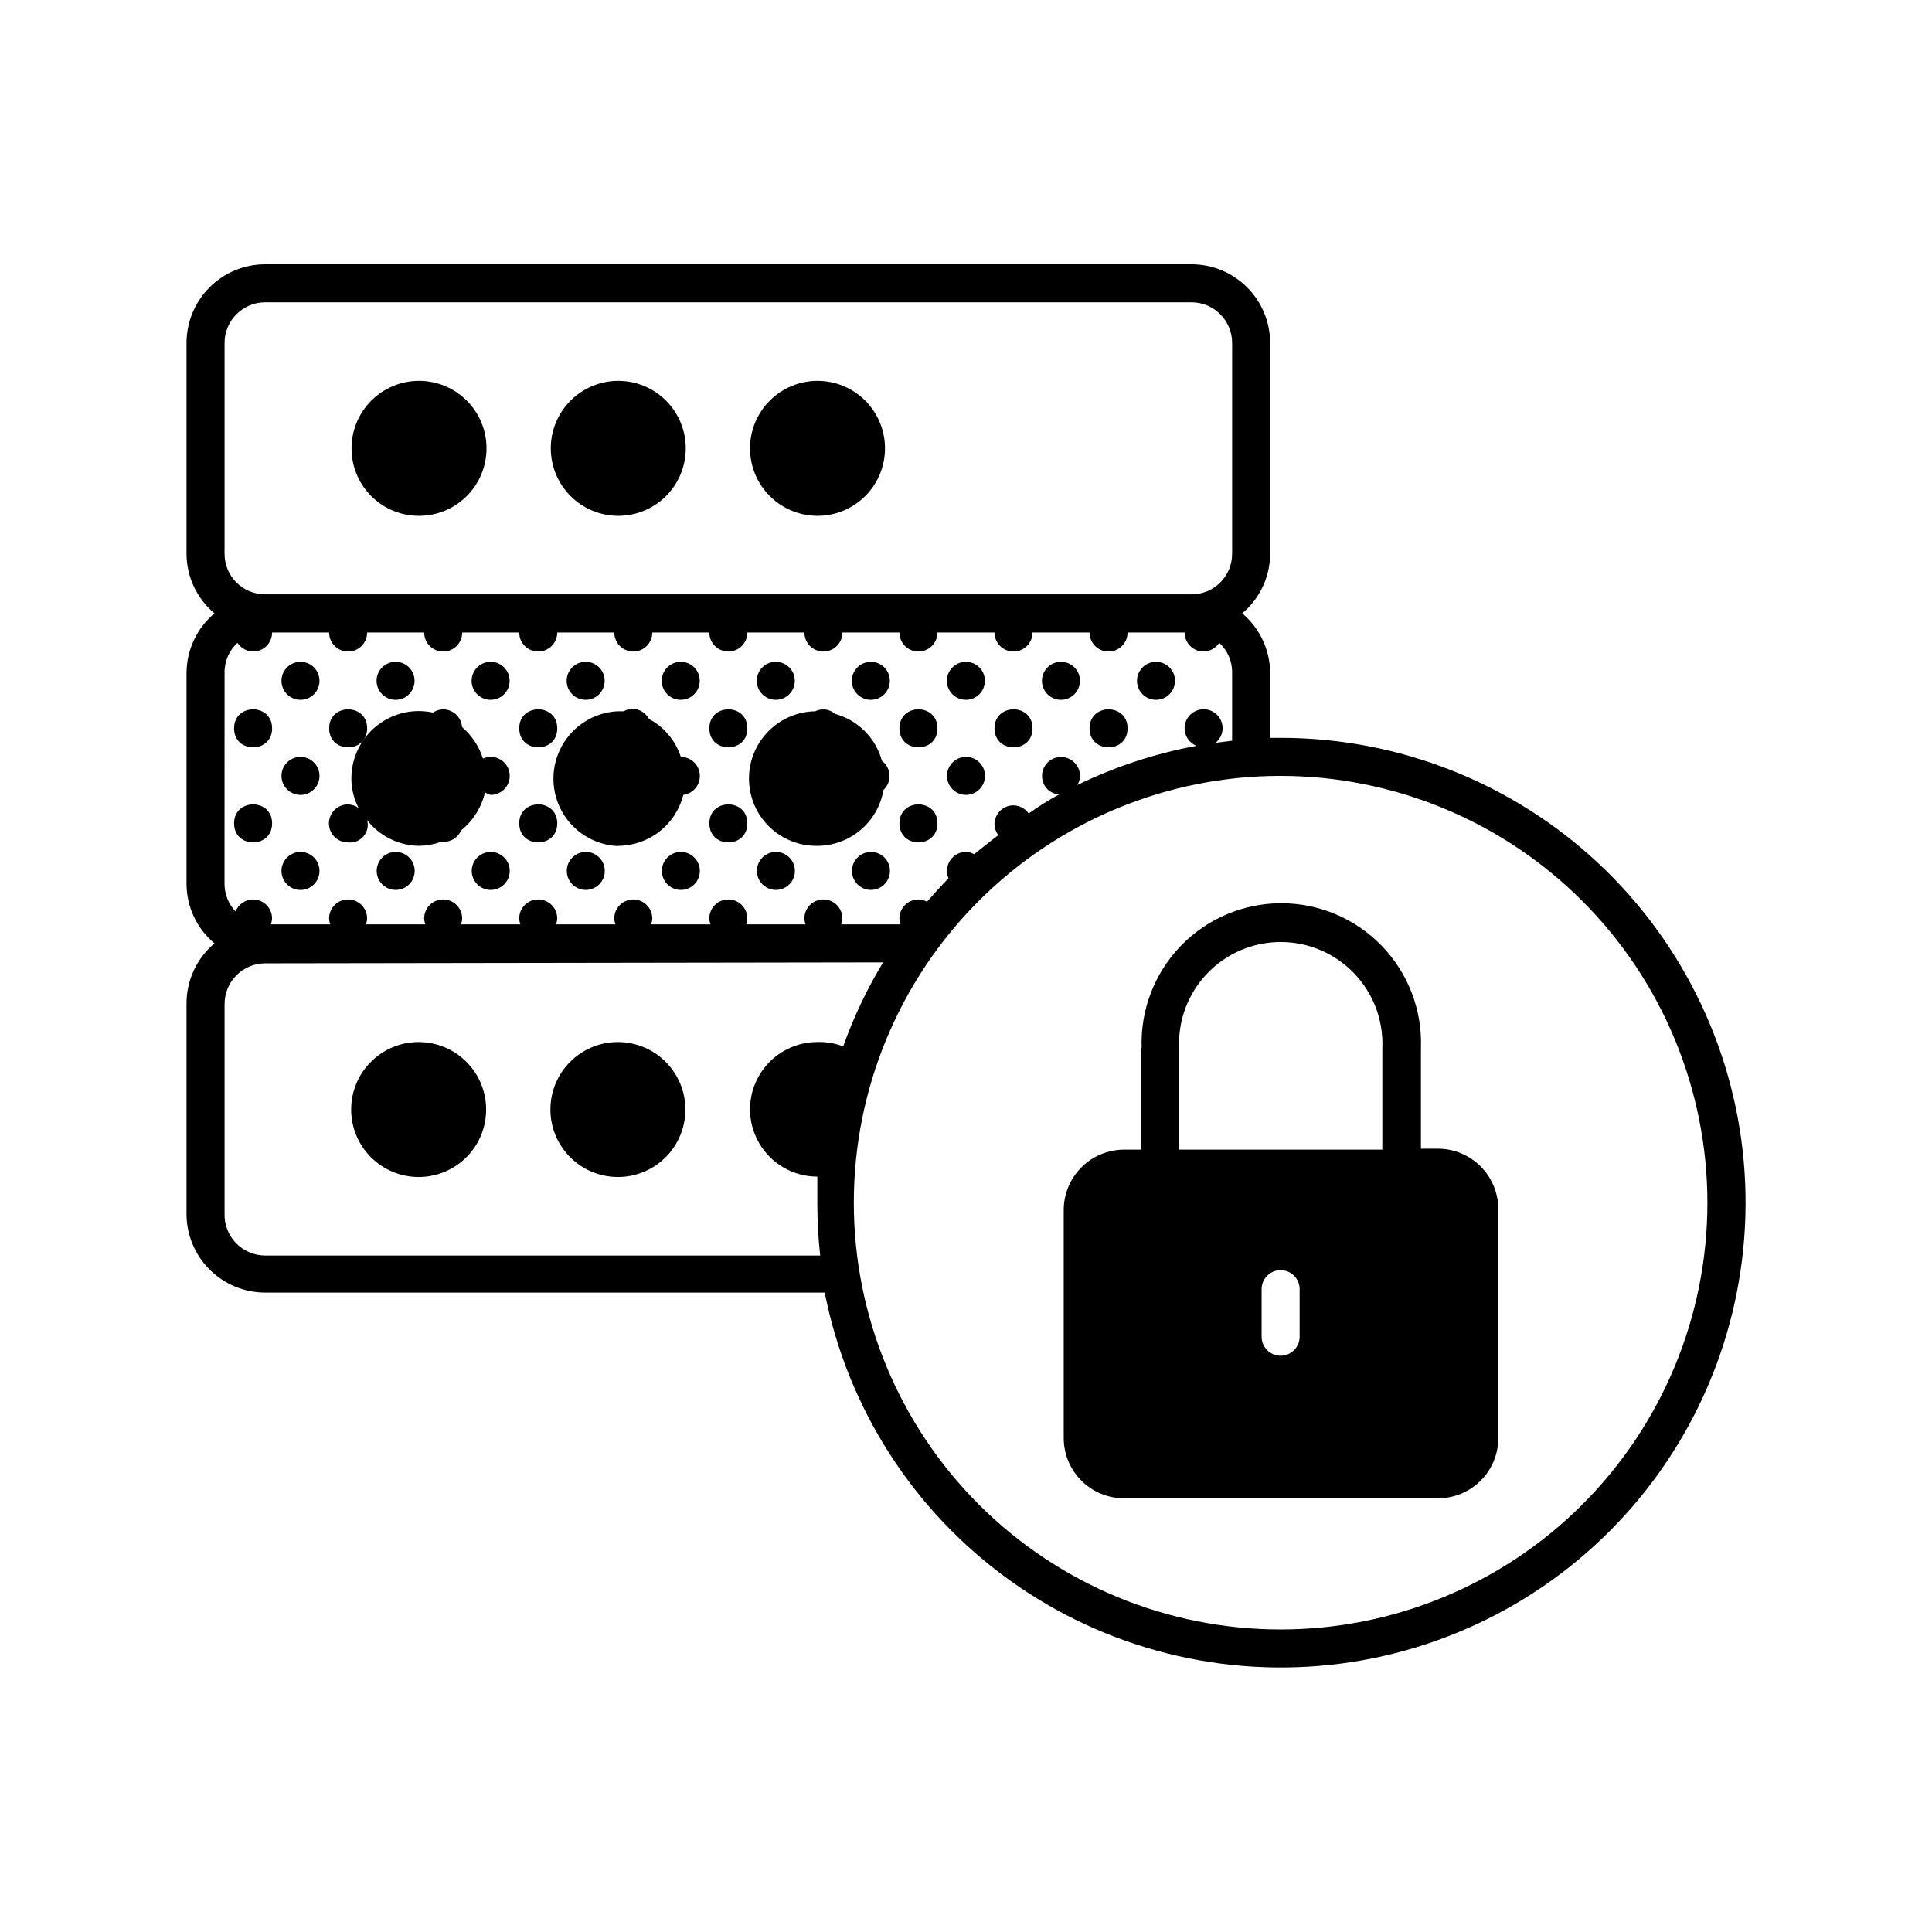 <?xml version="1.0" encoding="UTF-8"?>
<!-- Uploaded to: ICON Repo, www.iconrepo.com, Generator: ICON Repo Mixer Tools -->
<svg fill="#000000" width="800px" height="800px" version="1.1" viewBox="144 144 512 512" xmlns="http://www.w3.org/2000/svg">
 <g>
  <path d="m255 280.7c4.746 0.016 9.301-1.859 12.664-5.207 3.367-3.348 5.262-7.898 5.269-12.645s-1.867-9.301-5.219-12.66c-3.352-3.363-7.902-5.254-12.648-5.258-4.746-0.004-9.301 1.879-12.66 5.234-3.356 3.352-5.242 7.906-5.242 12.652-0.016 4.738 1.859 9.285 5.207 12.641 3.344 3.356 7.887 5.242 12.629 5.242z"/>
  <path d="m307.8 280.7c4.746 0.016 9.305-1.859 12.668-5.207 3.363-3.348 5.258-7.898 5.269-12.645 0.008-4.746-1.871-9.301-5.223-12.66-3.352-3.363-7.902-5.254-12.648-5.258-4.746-0.004-9.297 1.879-12.656 5.234-3.359 3.352-5.246 7.906-5.246 12.652 0 4.734 1.879 9.273 5.223 12.629 3.344 3.352 7.879 5.242 12.613 5.254z"/>
  <path d="m442.82 337.02c0 6.715-10.078 6.715-10.078 0 0-6.719 10.078-6.719 10.078 0"/>
  <path d="m450.38 329.46c2.402-0.012 4.461-1.723 4.918-4.082 0.457-2.359-0.816-4.711-3.043-5.621-2.223-0.906-4.777-0.117-6.106 1.887-1.324 2.004-1.051 4.664 0.652 6.356 0.953 0.941 2.238 1.469 3.578 1.461z"/>
  <path d="m417.63 337.02c0 6.715-10.078 6.715-10.078 0 0-6.719 10.078-6.719 10.078 0"/>
  <path d="m400 344.58c-2.039 0-3.875 1.23-4.656 3.113-0.781 1.879-0.348 4.047 1.094 5.488 1.438 1.441 3.606 1.871 5.488 1.094 1.883-0.781 3.109-2.617 3.109-4.656 0-1.336-0.531-2.617-1.473-3.562-0.945-0.945-2.227-1.477-3.562-1.477z"/>
  <path d="m425.19 329.46c2.402-0.012 4.461-1.723 4.918-4.082 0.457-2.359-0.816-4.711-3.039-5.621-2.227-0.906-4.781-0.117-6.109 1.887-1.324 2.004-1.051 4.664 0.656 6.356 0.949 0.941 2.238 1.469 3.574 1.461z"/>
  <path d="m392.44 337.02c0 6.715-10.078 6.715-10.078 0 0-6.719 10.078-6.719 10.078 0"/>
  <path d="m400 329.46c2.402-0.012 4.461-1.723 4.914-4.082 0.457-2.359-0.816-4.711-3.039-5.621-2.227-0.906-4.781-0.117-6.106 1.887-1.328 2.004-1.055 4.664 0.652 6.356 0.949 0.941 2.238 1.469 3.578 1.461z"/>
  <path d="m392.44 362.21c0 6.719-10.078 6.719-10.078 0 0-6.715 10.078-6.715 10.078 0"/>
  <path d="m374.81 369.77c-2.039 0-3.875 1.227-4.656 3.109-0.777 1.883-0.348 4.051 1.094 5.492s3.606 1.871 5.488 1.09c1.883-0.777 3.113-2.613 3.113-4.652 0-1.336-0.531-2.617-1.477-3.562-0.945-0.945-2.227-1.477-3.562-1.477z"/>
  <path d="m374.81 329.46c2.402-0.012 4.461-1.723 4.918-4.082 0.453-2.359-0.816-4.711-3.043-5.621-2.223-0.906-4.781-0.117-6.106 1.887-1.328 2.004-1.055 4.664 0.652 6.356 0.953 0.941 2.238 1.469 3.578 1.461z"/>
  <path d="m349.62 369.77c-2.039 0-3.875 1.227-4.652 3.109-0.781 1.883-0.352 4.051 1.09 5.492 1.441 1.441 3.609 1.871 5.492 1.09 1.883-0.777 3.109-2.613 3.109-4.652 0-1.336-0.531-2.617-1.477-3.562-0.945-0.945-2.227-1.477-3.562-1.477z"/>
  <path d="m342.06 337.02c0 6.715-10.074 6.715-10.074 0 0-6.719 10.074-6.719 10.074 0"/>
  <path d="m349.62 329.46c2.402-0.012 4.461-1.723 4.918-4.082 0.457-2.359-0.816-4.711-3.043-5.621-2.223-0.906-4.781-0.117-6.106 1.887-1.324 2.004-1.051 4.664 0.652 6.356 0.953 0.941 2.238 1.469 3.578 1.461z"/>
  <path d="m342.06 362.21c0 6.719-10.074 6.719-10.074 0 0-6.715 10.074-6.715 10.074 0"/>
  <path d="m324.43 369.77c-2.035 0-3.875 1.227-4.652 3.109-0.781 1.883-0.352 4.051 1.09 5.492 1.441 1.441 3.609 1.871 5.492 1.09 1.883-0.777 3.109-2.613 3.109-4.652 0-1.336-0.531-2.617-1.477-3.562-0.945-0.945-2.227-1.477-3.562-1.477z"/>
  <path d="m324.43 329.46c2.402-0.012 4.461-1.723 4.918-4.082 0.457-2.359-0.816-4.711-3.039-5.621-2.227-0.906-4.781-0.117-6.109 1.887-1.324 2.004-1.051 4.664 0.656 6.356 0.949 0.941 2.238 1.469 3.574 1.461z"/>
  <path d="m299.24 369.77c-2.039 0-3.875 1.227-4.656 3.109-0.781 1.883-0.348 4.051 1.094 5.492 1.438 1.441 3.606 1.871 5.488 1.09 1.883-0.777 3.109-2.613 3.109-4.652 0-1.336-0.531-2.617-1.473-3.562-0.945-0.945-2.227-1.477-3.562-1.477z"/>
  <path d="m291.68 337.02c0 6.715-10.078 6.715-10.078 0 0-6.719 10.078-6.719 10.078 0"/>
  <path d="m299.24 329.46c2.402-0.012 4.461-1.723 4.914-4.082 0.457-2.359-0.816-4.711-3.039-5.621-2.227-0.906-4.781-0.117-6.106 1.887-1.328 2.004-1.055 4.664 0.652 6.356 0.949 0.941 2.238 1.469 3.578 1.461z"/>
  <path d="m291.68 362.21c0 6.719-10.078 6.719-10.078 0 0-6.715 10.078-6.715 10.078 0"/>
  <path d="m274.05 369.77c-2.039 0-3.875 1.227-4.656 3.109-0.777 1.883-0.348 4.051 1.094 5.492s3.606 1.871 5.488 1.09c1.883-0.777 3.113-2.613 3.113-4.652 0-1.336-0.531-2.617-1.477-3.562-0.945-0.945-2.227-1.477-3.562-1.477z"/>
  <path d="m274.05 329.46c2.402-0.012 4.461-1.723 4.918-4.082 0.453-2.359-0.82-4.711-3.043-5.621-2.223-0.906-4.781-0.117-6.106 1.887-1.328 2.004-1.055 4.664 0.652 6.356 0.949 0.941 2.238 1.469 3.578 1.461z"/>
  <path d="m248.86 369.77c-2.039 0-3.875 1.227-4.656 3.109-0.777 1.883-0.348 4.051 1.094 5.492 1.441 1.441 3.609 1.871 5.492 1.09 1.883-0.777 3.109-2.613 3.109-4.652 0-1.336-0.531-2.617-1.477-3.562-0.945-0.945-2.227-1.477-3.562-1.477z"/>
  <path d="m241.3 337.02c0 6.715-10.074 6.715-10.074 0 0-6.719 10.074-6.719 10.074 0"/>
  <path d="m248.86 329.46c2.402-0.012 4.461-1.723 4.918-4.082 0.457-2.359-0.816-4.711-3.043-5.621-2.223-0.906-4.781-0.117-6.106 1.887-1.324 2.004-1.051 4.664 0.652 6.356 0.953 0.941 2.238 1.469 3.578 1.461z"/>
  <path d="m236.26 367.25c1.543 0.172 3.07-0.43 4.078-1.613 1.012-1.18 1.367-2.781 0.957-4.281 3.34 4.266 8.441 6.769 13.855 6.801 1.961-0.039 3.898-0.395 5.746-1.055 0.234 0.023 0.469 0.023 0.703 0 2.023-0.004 3.848-1.215 4.637-3.074 3.172-2.555 5.391-6.106 6.297-10.078 0.453 0.328 0.969 0.57 1.512 0.707 2.781 0 5.039-2.258 5.039-5.039s-2.258-5.039-5.039-5.039c-0.711 0.02-1.414 0.176-2.066 0.453-1.023-3.25-2.945-6.152-5.543-8.363-0.184-2.641-2.387-4.691-5.035-4.684-0.953 0.027-1.883 0.324-2.672 0.855-1.242-0.262-2.508-0.398-3.777-0.402-4.727 0.012-9.258 1.898-12.598 5.238-3.344 3.344-5.227 7.871-5.238 12.598 0 2.734 0.656 5.43 1.914 7.859-0.824-0.598-1.805-0.93-2.82-0.957-2.785 0-5.039 2.254-5.039 5.035 0 2.785 2.254 5.039 5.039 5.039z"/>
  <path d="m216.11 337.02c0 6.715-10.078 6.715-10.078 0 0-6.719 10.078-6.719 10.078 0"/>
  <path d="m223.66 329.46c2.402-0.012 4.461-1.723 4.918-4.082 0.457-2.359-0.816-4.711-3.039-5.621-2.227-0.906-4.781-0.117-6.109 1.887-1.324 2.004-1.051 4.664 0.656 6.356 0.949 0.941 2.234 1.469 3.574 1.461z"/>
  <path d="m216.11 362.21c0 6.719-10.078 6.719-10.078 0 0-6.715 10.078-6.715 10.078 0"/>
  <path d="m223.66 354.66c2.402-0.016 4.461-1.723 4.918-4.082s-0.816-4.711-3.039-5.621c-2.227-0.906-4.781-0.121-6.109 1.883-1.324 2.004-1.051 4.668 0.656 6.359 0.949 0.941 2.234 1.469 3.574 1.461z"/>
  <path d="m223.66 379.85c2.402-0.016 4.461-1.723 4.918-4.082s-0.816-4.715-3.039-5.621c-2.227-0.91-4.781-0.121-6.109 1.883-1.324 2.004-1.051 4.664 0.656 6.359 0.949 0.941 2.234 1.469 3.574 1.461z"/>
  <path d="m307.8 368.16c3.973-0.012 7.824-1.344 10.953-3.789 3.129-2.445 5.356-5.863 6.328-9.711 2.523-0.332 4.406-2.492 4.383-5.039 0-1.336-0.531-2.617-1.477-3.562-0.945-0.945-2.227-1.477-3.562-1.477-1.414-4.324-4.445-7.934-8.461-10.074-0.855-1.609-2.516-2.629-4.336-2.672-0.816 0.008-1.617 0.234-2.316 0.656h-1.715 0.004c-6.156 0.328-11.711 3.801-14.699 9.191-2.984 5.394-2.984 11.945 0 17.336 2.988 5.391 8.543 8.867 14.699 9.191z"/>
  <path d="m214.24 486.55h148.32c6.051 30.695 23.559 57.941 48.969 76.199 25.41 18.262 56.816 26.164 87.84 22.113 31.027-4.055 59.348-19.762 79.215-43.934 19.863-24.176 29.785-55.004 27.75-86.227-2.035-31.223-15.879-60.5-38.715-81.891-22.836-21.387-52.957-33.285-84.246-33.273h-2.769v-17.18c-0.031-6.106-2.738-11.891-7.406-15.82 4.672-3.91 7.383-9.68 7.406-15.77v-55.875c0-5.519-2.191-10.82-6.094-14.73-3.898-3.91-9.191-6.113-14.715-6.125h-245.56c-5.519 0.012-10.812 2.215-14.715 6.125-3.898 3.91-6.09 9.211-6.09 14.73v55.875c0.023 6.09 2.731 11.859 7.406 15.77-4.672 3.93-7.379 9.715-7.406 15.82v55.871c0.016 6.094 2.727 11.867 7.406 15.77-4.738 3.988-7.453 9.879-7.406 16.07v55.418c-0.055 5.559 2.113 10.91 6.019 14.863s9.23 6.184 14.785 6.199zm-10.73-164.19c-0.066-3.043 1.184-5.961 3.426-8.012 0.906 1.41 2.457 2.281 4.133 2.316 1.336 0 2.617-0.531 3.562-1.477 0.945-0.945 1.477-2.227 1.477-3.562h15.113c0 2.785 2.254 5.039 5.039 5.039 2.781 0 5.035-2.254 5.035-5.039h15.117c0 2.785 2.254 5.039 5.035 5.039 2.785 0 5.039-2.254 5.039-5.039h15.113c0 2.785 2.258 5.039 5.039 5.039 2.785 0 5.039-2.254 5.039-5.039h15.113c0 2.785 2.258 5.039 5.039 5.039s5.039-2.254 5.039-5.039h15.113c0 2.785 2.254 5.039 5.039 5.039 2.781 0 5.035-2.254 5.035-5.039h15.117c0 2.785 2.254 5.039 5.035 5.039 2.785 0 5.039-2.254 5.039-5.039h15.113c0 2.785 2.258 5.039 5.039 5.039 2.785 0 5.039-2.254 5.039-5.039h15.113c0 2.785 2.258 5.039 5.039 5.039s5.039-2.254 5.039-5.039h15.113c0 2.785 2.254 5.039 5.039 5.039 2.781 0 5.039-2.254 5.039-5.039h15.113c0 1.336 0.531 2.617 1.477 3.562 0.941 0.945 2.223 1.477 3.562 1.477 1.676-0.035 3.223-0.906 4.129-2.316 2.246 2.051 3.496 4.969 3.426 8.012v17.938l-4.383 0.555v-0.004c1.156-0.938 1.84-2.34 1.863-3.828 0.012-1.863-1.008-3.578-2.648-4.461s-3.633-0.789-5.184 0.242c-1.551 1.035-2.402 2.836-2.219 4.691 0.184 1.852 1.375 3.453 3.098 4.16-10.93 2.031-21.535 5.519-31.535 10.379 0.434-0.734 0.676-1.566 0.703-2.418-0.008-1.68-0.855-3.242-2.254-4.168-1.398-0.93-3.164-1.098-4.715-0.457-1.551 0.645-2.68 2.019-3.008 3.664-0.332 1.645 0.18 3.348 1.363 4.539 0.84 0.758 1.895 1.234 3.023 1.359-2.719 1.512-5.391 3.125-8.012 5.039-0.922-1.328-2.418-2.133-4.031-2.168-2.781 0-5.039 2.258-5.039 5.039 0.031 1.039 0.383 2.043 1.008 2.871-2.215 1.664-4.332 3.426-6.398 5.039-0.66-0.383-1.402-0.59-2.164-0.605-1.691 0-3.266 0.848-4.199 2.258-0.93 1.41-1.098 3.191-0.438 4.746-1.965 2.016-3.828 4.082-5.691 6.195-0.695-0.387-1.473-0.594-2.269-0.605-2.781 0-5.039 2.258-5.039 5.039 0.023 0.535 0.125 1.059 0.305 1.562h-15.719c0.176-0.504 0.277-1.027 0.301-1.562 0-2.781-2.254-5.039-5.039-5.039-2.781 0-5.035 2.258-5.035 5.039 0.023 0.535 0.125 1.059 0.301 1.562h-15.719c0.18-0.504 0.281-1.027 0.301-1.562 0-2.781-2.254-5.039-5.035-5.039-2.785 0-5.039 2.258-5.039 5.039 0.023 0.535 0.125 1.059 0.301 1.562h-15.719c0.18-0.504 0.281-1.027 0.305-1.562 0-2.781-2.258-5.039-5.039-5.039s-5.039 2.258-5.039 5.039c0.023 0.535 0.125 1.059 0.305 1.562h-15.719c0.176-0.504 0.277-1.027 0.301-1.562 0-2.781-2.254-5.039-5.039-5.039-2.781 0-5.039 2.258-5.039 5.039 0.023 0.535 0.125 1.059 0.305 1.562h-15.719c0.176-0.504 0.277-1.027 0.301-1.562 0-2.781-2.254-5.039-5.039-5.039-2.781 0-5.035 2.258-5.035 5.039 0.023 0.535 0.125 1.059 0.301 1.562h-15.719c0.176-0.504 0.281-1.027 0.301-1.562 0-2.781-2.254-5.039-5.035-5.039-2.785 0-5.039 2.258-5.039 5.039 0.023 0.535 0.125 1.059 0.301 1.562h-15.719c0.18-0.504 0.281-1.027 0.305-1.562 0-1.336-0.531-2.617-1.477-3.562-0.945-0.945-2.227-1.477-3.562-1.477-2.047 0.02-3.879 1.273-4.637 3.176-1.875-1.969-2.922-4.586-2.922-7.305zm0-31.59v-55.875c0-5.934 4.797-10.754 10.73-10.781h245.56c5.934 0.027 10.73 4.848 10.73 10.781v55.875c0 5.926-4.805 10.73-10.73 10.73h-245.56c-5.926 0-10.73-4.805-10.73-10.73zm392.97 172c-0.012 29.996-11.941 58.754-33.156 79.957-21.219 21.199-49.988 33.105-79.984 33.098-29.992-0.008-58.754-11.934-79.961-33.145-21.203-21.215-33.113-49.984-33.109-79.977 0.004-29.996 11.922-58.762 33.133-79.969s49.977-33.121 79.973-33.121c29.996 0.027 58.758 11.957 79.965 33.176 21.207 21.215 33.129 49.98 33.141 79.98zm-218.45-63.73c-4.269 7.043-7.812 14.504-10.578 22.266-2.184-0.844-4.516-1.238-6.852-1.156-6.371 0-12.262 3.398-15.445 8.914-3.188 5.519-3.188 12.32 0 17.836 3.184 5.519 9.074 8.918 15.445 8.918v7.203c-0.004 4.578 0.25 9.156 0.754 13.707h-147.11c-2.93-0.012-5.731-1.219-7.754-3.336-2.023-2.121-3.098-4.973-2.977-7.902v-55.418c0-5.934 4.797-10.754 10.73-10.781z"/>
  <path d="m255 420.15c-4.75-0.016-9.305 1.859-12.668 5.207-3.367 3.348-5.262 7.898-5.269 12.645-0.008 4.746 1.871 9.301 5.223 12.66 3.348 3.363 7.898 5.254 12.645 5.258s9.301-1.879 12.66-5.234c3.356-3.352 5.242-7.906 5.242-12.652 0-4.734-1.875-9.273-5.219-12.629-3.344-3.352-7.879-5.242-12.613-5.254z"/>
  <path d="m307.8 420.15c-4.746-0.016-9.305 1.859-12.668 5.207-3.363 3.348-5.258 7.898-5.266 12.645-0.012 4.746 1.867 9.301 5.219 12.66 3.352 3.363 7.902 5.254 12.648 5.258s9.301-1.879 12.656-5.234c3.359-3.352 5.246-7.906 5.246-12.652 0-4.734-1.879-9.273-5.223-12.629-3.34-3.352-7.879-5.242-12.613-5.254z"/>
  <path d="m360.6 280.7c4.746 0.016 9.301-1.859 12.668-5.207 3.363-3.348 5.258-7.898 5.266-12.645 0.012-4.746-1.867-9.301-5.219-12.66-3.352-3.363-7.902-5.254-12.648-5.258-4.746-0.004-9.301 1.879-12.656 5.234-3.359 3.352-5.246 7.906-5.246 12.652 0 4.734 1.879 9.273 5.223 12.629 3.34 3.352 7.879 5.242 12.613 5.254z"/>
  <path d="m360.6 368.16c4.199-0.008 8.258-1.5 11.465-4.211 3.207-2.707 5.356-6.461 6.066-10.598 1.09-1.016 1.672-2.461 1.598-3.949-0.078-1.488-0.812-2.863-2-3.762-1.633-6.051-6.348-10.785-12.395-12.441-0.871-0.75-1.973-1.176-3.125-1.211-0.75 0.004-1.488 0.176-2.164 0.504-6.371 0.098-12.207 3.59-15.309 9.156-3.098 5.57-2.992 12.367 0.277 17.836 3.273 5.469 9.215 8.777 15.586 8.676z"/>
  <path d="m446.4 421.76v26.902h-4.535v0.004c-4.231 0.012-8.285 1.699-11.277 4.691-2.992 2.992-4.68 7.047-4.691 11.277v60.457c0 4.238 1.684 8.297 4.676 11.293 2.996 2.996 7.059 4.68 11.293 4.68h83.078c4.309 0.039 8.449-1.66 11.484-4.715 3.035-3.055 4.707-7.203 4.641-11.508v-60.457c-0.016-4.234-1.703-8.289-4.695-11.281-2.992-2.992-7.047-4.676-11.277-4.691h-4.535v-26.652c0.371-10.051-3.359-19.82-10.34-27.062-6.981-7.242-16.605-11.332-26.664-11.332-10.059 0-19.684 4.09-26.66 11.332-6.981 7.242-10.715 17.012-10.344 27.062zm31.941 63.883c0-2.781 2.258-5.035 5.039-5.035s5.039 2.254 5.039 5.035v12.598c0 2.781-2.258 5.039-5.039 5.039s-5.039-2.258-5.039-5.039zm31.992-63.883v26.902l-53.855 0.004v-26.906c-0.32-7.344 2.375-14.496 7.461-19.805 5.086-5.312 12.117-8.312 19.465-8.312 7.352 0 14.383 3 19.469 8.312 5.086 5.309 7.781 12.461 7.461 19.805z"/>
 </g>
</svg>